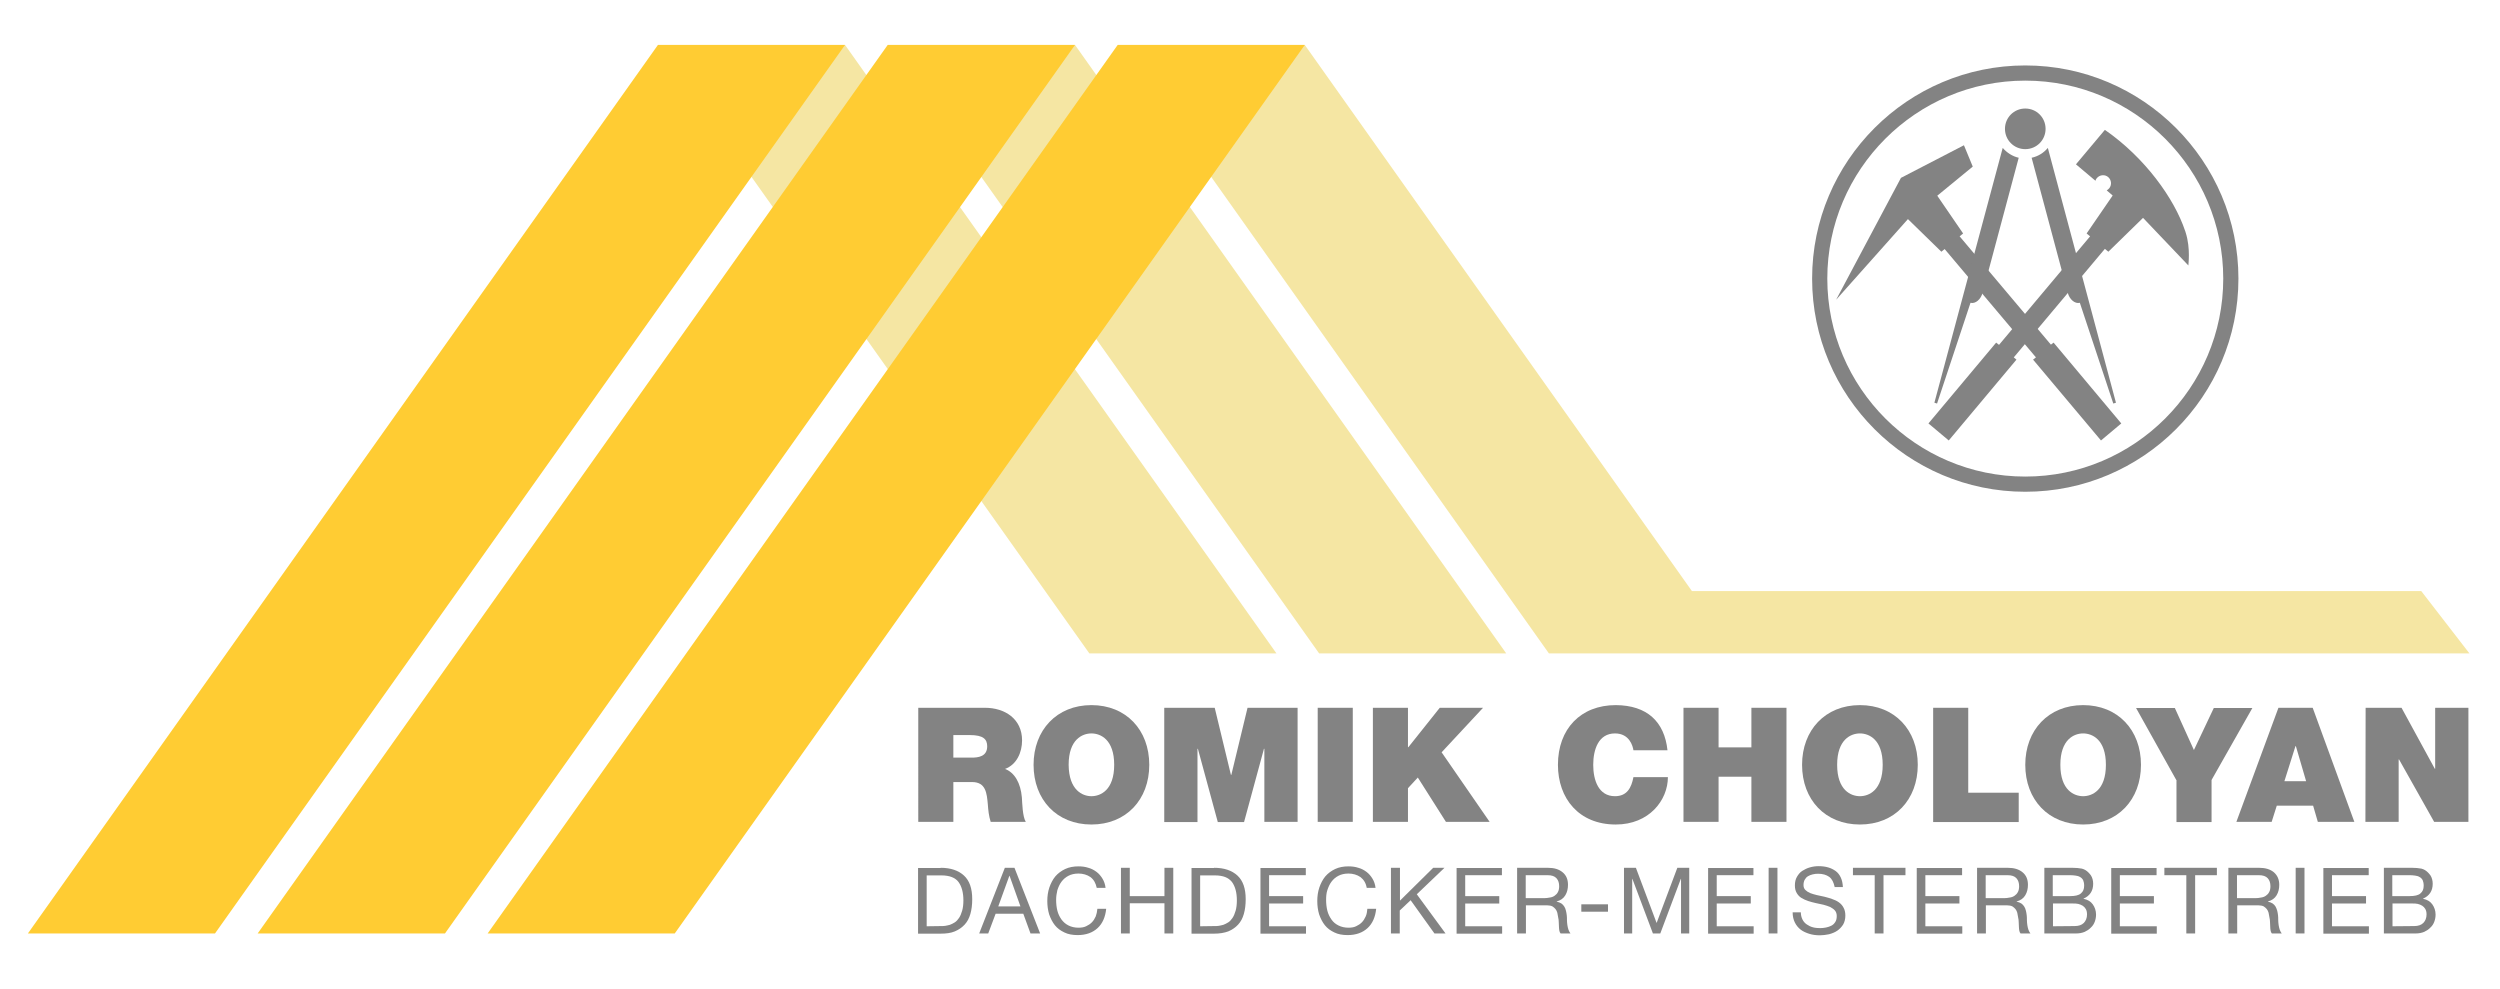 <?xml version="1.0" encoding="utf-8"?>
<!-- Generator: Adobe Illustrator 26.2.1, SVG Export Plug-In . SVG Version: 6.00 Build 0)  -->
<svg version="1.1" id="Ebene_1" xmlns="http://www.w3.org/2000/svg" xmlns:xlink="http://www.w3.org/1999/xlink" x="0px" y="0px"
	 viewBox="0 0 1218.6 482.1" style="enable-background:new 0 0 1218.6 482.1;" xml:space="preserve">
<style type="text/css">
	.st0{fill:#F5E6A3;}
	.st1{fill:#838383;}
	.st2{fill:#FFCC33;}
	.st3{enable-background:new    ;}
</style>
<polygon class="st0" points="1180.2,288.1 824.7,288.1 636,21.9 544.8,21.9 755,318.5 758.6,318.5 844,318.5 1203.7,318.5 "/>
<g>
	<path class="st1" d="M447.5,345h32.6c9.7,0,18.1,5.4,18.1,15.9c0,5.8-2.6,11.8-8.3,13.9c4.7,1.8,7.6,6.9,8.2,13.9
		c0.2,2.7,0.3,9.3,1.9,11.9h-17.1c-0.9-2.8-1.2-5.7-1.4-8.6c-0.5-5.3-0.9-10.8-7.7-10.8h-9.1v19.4h-17.1V345H447.5z M464.6,369.3h9
		c3.2,0,7.6-0.5,7.6-5.5c0-3.5-1.9-5.5-8.5-5.5h-8v11H464.6z"/>
	<path class="st1" d="M532,343.7c16.9,0,28.2,12.1,28.2,29.1s-11.3,29.1-28.2,29.1s-28.2-12.1-28.2-29.1
		C503.8,355.9,515.1,343.7,532,343.7z M532,388.1c4.4,0,11.1-2.9,11.1-15.3s-6.7-15.3-11.1-15.3c-4.4,0-11.1,2.9-11.1,15.3
		C521,385.2,527.7,388.1,532,388.1z"/>
	<path class="st1" d="M567.7,345h24.4l7.9,32.7h0.2l7.9-32.7h24.4v55.6h-16.2V365h-0.2l-9.7,35.7h-12.8l-9.7-35.7h-0.2v35.7h-16.2
		V345H567.7z"/>
	<path class="st1" d="M642.3,345h17.1v55.6h-17.1V345z"/>
	<path class="st1" d="M669.2,345h17.1v19.2h0.2l15.3-19.2h21.1l-20.2,21.7l23.4,33.9h-21.3L691.1,379l-4.8,5.2v16.4h-17.1V345z"/>
</g>
<path class="st1" d="M796.2,365.7c-0.3-2-1.9-8.2-9-8.2c-8,0-10.6,7.8-10.6,15.3s2.6,15.3,10.6,15.3c5.8,0,8-4,9-9.3H813
	c0,11.2-9.1,23.1-25.4,23.1c-18,0-28.2-12.7-28.2-29.1c0-17.5,11.1-29.1,28.2-29.1c15.3,0.1,23.7,8.1,25.2,22L796.2,365.7
	L796.2,365.7z"/>
<path class="st1" d="M820.6,345h17.1v19.3h16V345h17.1v55.6h-17.1v-22h-16v22h-17.1V345z"/>
<path class="st1" d="M906.6,343.7c16.9,0,28.2,12.1,28.2,29.1s-11.3,29.1-28.2,29.1s-28.2-12.1-28.2-29.1
	C878.4,355.9,889.7,343.7,906.6,343.7z M906.6,388.1c4.4,0,11.1-2.9,11.1-15.3s-6.7-15.3-11.1-15.3c-4.4,0-11.1,2.9-11.1,15.3
	S902.2,388.1,906.6,388.1z"/>
<path class="st1" d="M942.3,345h17.1v41.4H984v14.3h-41.7V345L942.3,345z"/>
<path class="st1" d="M1015.4,343.7c16.9,0,28.2,12.1,28.2,29.1s-11.3,29.1-28.2,29.1s-28.2-12.1-28.2-29.1
	C987.2,355.9,998.5,343.7,1015.4,343.7z M1015.4,388.1c4.4,0,11.1-2.9,11.1-15.3s-6.7-15.3-11.1-15.3s-11.1,2.9-11.1,15.3
	C1004.3,385.2,1011,388.1,1015.4,388.1z"/>
<path class="st1" d="M1060.8,380.2l-19.6-35.1h18.9l9.3,20.5l9.7-20.5h18.8l-19.9,35.1v20.5h-17.1v-20.5H1060.8z"/>
<path class="st1" d="M1110.6,345h16.7l20.3,55.6h-17.8l-2.3-7.9h-17.7l-2.5,7.9h-17.2L1110.6,345z M1124.1,380.8l-5-17.1h-0.2
	l-5.4,17.1H1124.1z"/>
<path class="st1" d="M1153.1,345h17.5l16.2,29.7h0.2V345h16.2v55.6h-16.7l-17.1-30.4h-0.2v30.4H1153L1153.1,345L1153.1,345z"/>
<polygon class="st0" points="432.7,21.9 643,318.5 734.2,318.5 524,21.9 "/>
<polygon class="st0" points="320.7,21.9 531,318.5 622.2,318.5 411.9,21.9 "/>
<polygon class="st2" points="104.8,455 13.6,455 320.7,21.9 411.9,21.9 "/>
<polygon class="st2" points="216.9,455 125.6,455 432.7,21.9 524,21.9 "/>
<polygon class="st2" points="328.9,455 237.7,455 544.8,21.9 636,21.9 "/>
<g>
	<polygon class="st1" points="1001,167 999.7,168 955.2,115.2 956.9,113.8 944.3,95.4 961.6,81.2 957.3,70.8 926.6,86.7 895,146.1 
		930,106.8 946.3,122.7 947.9,121.4 992.4,174.2 991,175.3 1024.1,214.7 1034,206.4 	"/>
	<path class="st1" d="M987.2,31.9c-57.3,0-103.9,46.6-103.9,103.9s46.6,103.9,103.9,103.9c57.3,0,103.9-46.6,103.9-103.9
		S1044.5,31.9,987.2,31.9z M1083.7,135.8c0,53.2-43.3,96.5-96.5,96.5c-53.2,0-96.5-43.3-96.5-96.5s43.3-96.5,96.5-96.5
		C1040.4,39.3,1083.7,82.6,1083.7,135.8z"/>
	<g>
		<path class="st1" d="M998.2,72.1c-2,2.4-4.7,4.1-7.9,4.8l17.6,65.8c0.9,3.3,3.5,5.5,5.9,4.9l16.3,49.1l1.3-0.4L998.2,72.1z"/>
		<path class="st1" d="M976.2,72.1l-33.3,124.2l1.3,0.4l16.3-49.1c2.4,0.6,5-1.6,5.9-4.9L984,76.9C980.9,76.2,978.2,74.4,976.2,72.1
			z"/>
		<path class="st1" d="M987.2,52.9c-5.5,0-9.9,4.4-9.9,9.9s4.4,9.9,9.9,9.9s9.9-4.4,9.9-9.9C997.1,57.3,992.7,52.9,987.2,52.9z"/>
	</g>
	<path class="st1" d="M1065.4,113.4L1065.4,113.4L1065.4,113.4c-0.1-0.3-0.2-0.5-0.2-0.7c0-0.1-0.1-0.1-0.1-0.2
		c-5.3-15.8-19.6-35.7-39.1-49.2l-14.1,16.8l9.5,8c0.1-0.5,0.4-0.9,0.7-1.3c1.4-1.6,3.8-1.9,5.5-0.5c1.6,1.4,1.9,3.8,0.5,5.5
		c-0.3,0.4-0.8,0.7-1.2,1l2.9,2.5l-12.7,18.5l1.7,1.4l-44.4,52.9L973,167l-33,39.4l9.9,8.3l33-39.4l-1.3-1.1l44.4-52.9l1.7,1.4
		l16.9-16.5c0,0,0.1,0,0.1,0.1l22,23.1C1066.6,129.4,1067.9,121.3,1065.4,113.4z"/>
</g>
<g class="st3">
	<path class="st1" d="M458.5,423c4.9,0,8.7,1.3,11.4,3.8c2.7,2.5,4,6.3,4,11.5c0,2.7-0.3,5.1-0.9,7.2s-1.5,3.8-2.8,5.2
		s-2.9,2.5-4.8,3.3s-4.2,1.1-6.9,1.1h-11v-32h11V423z M458.9,451.4c0.5,0,1.1,0,1.8-0.1c0.7-0.1,1.5-0.3,2.3-0.5
		c0.8-0.3,1.6-0.7,2.4-1.2s1.5-1.3,2.1-2.2s1.1-2.1,1.5-3.5s0.6-3.1,0.6-5s-0.2-3.6-0.6-5.1s-1-2.8-1.8-3.9s-2-1.9-3.3-2.4
		s-3-0.8-5-0.8h-7.2v24.8L458.9,451.4L458.9,451.4z"/>
	<path class="st1" d="M494.5,423l12.5,32h-4.7l-3.5-9.6h-13.5l-3.6,9.6h-4.4l12.5-32H494.5z M497.4,441.8l-5.3-14.9H492l-5.4,14.9
		H497.4z"/>
	<path class="st1" d="M531.5,427.5c-1.6-1.1-3.6-1.7-5.8-1.7c-1.9,0-3.6,0.4-4.9,1.1c-1.4,0.7-2.5,1.7-3.4,2.9
		c-0.9,1.2-1.5,2.6-2,4.1c-0.4,1.6-0.6,3.2-0.6,4.8c0,1.8,0.2,3.6,0.6,5.2c0.4,1.6,1.1,3,2,4.3c0.9,1.2,2,2.2,3.4,2.9
		c1.4,0.7,3,1.1,4.9,1.1c1.4,0,2.7-0.2,3.7-0.7c1.1-0.5,2-1.1,2.8-1.9s1.4-1.8,1.9-2.9c0.4-1.1,0.7-2.4,0.8-3.7h4.3
		c-0.4,4-1.8,7.2-4.2,9.4c-2.4,2.2-5.6,3.4-9.7,3.4c-2.5,0-4.7-0.4-6.5-1.3c-1.9-0.9-3.4-2-4.6-3.5c-1.2-1.5-2.1-3.3-2.8-5.3
		c-0.6-2-0.9-4.2-0.9-6.5s0.3-4.5,1-6.6c0.7-2,1.6-3.8,2.9-5.4c1.3-1.5,2.9-2.7,4.8-3.6c1.9-0.9,4.1-1.3,6.5-1.3
		c1.7,0,3.3,0.2,4.8,0.7c1.5,0.4,2.8,1.1,4,2s2.1,2,2.9,3.3c0.8,1.3,1.3,2.8,1.5,4.5h-4.3C534.1,430.4,533.1,428.7,531.5,427.5z"/>
	<path class="st1" d="M550.7,423v13.8h16.9V423h4.3v32h-4.3v-14.7h-16.9V455h-4.3v-32H550.7z"/>
	<path class="st1" d="M591.8,423c4.9,0,8.7,1.3,11.4,3.8s4,6.3,4,11.5c0,2.7-0.3,5.1-0.9,7.2c-0.6,2.1-1.5,3.8-2.8,5.2
		c-1.3,1.4-2.9,2.5-4.8,3.3c-1.9,0.7-4.2,1.1-6.9,1.1h-11v-32h11V423z M592.2,451.4c0.5,0,1.1,0,1.8-0.1s1.5-0.3,2.3-0.5
		c0.8-0.3,1.6-0.7,2.4-1.2c0.8-0.5,1.5-1.3,2.1-2.2s1.1-2.1,1.5-3.5s0.6-3.1,0.6-5s-0.2-3.6-0.6-5.1c-0.4-1.5-1-2.8-1.8-3.9
		c-0.9-1.1-2-1.9-3.3-2.4s-3-0.8-5-0.8H585v24.8L592.2,451.4L592.2,451.4z"/>
	<path class="st1" d="M636.5,423v3.6h-17.9v10.2h16.6v3.6h-16.6v11.1h18v3.6h-22.2v-32h22.1V423z"/>
	<path class="st1" d="M663.1,427.5c-1.6-1.1-3.6-1.7-5.8-1.7c-1.9,0-3.6,0.4-4.9,1.1c-1.4,0.7-2.5,1.7-3.4,2.9s-1.5,2.6-2,4.1
		s-0.6,3.2-0.6,4.8c0,1.8,0.2,3.6,0.6,5.2s1.1,3,2,4.3s2,2.2,3.4,2.9c1.4,0.7,3,1.1,4.9,1.1c1.4,0,2.7-0.2,3.7-0.7
		c1.1-0.5,2-1.1,2.8-1.9s1.4-1.8,1.9-2.9s0.7-2.4,0.8-3.7h4.3c-0.4,4-1.8,7.2-4.2,9.4c-2.4,2.2-5.6,3.4-9.7,3.4
		c-2.5,0-4.7-0.4-6.5-1.3c-1.9-0.9-3.4-2-4.6-3.5c-1.2-1.5-2.1-3.3-2.8-5.3c-0.6-2-0.9-4.2-0.9-6.5s0.3-4.5,1-6.6
		c0.7-2,1.6-3.8,2.9-5.4c1.3-1.5,2.9-2.7,4.8-3.6c1.9-0.9,4.1-1.3,6.5-1.3c1.7,0,3.3,0.2,4.8,0.7c1.5,0.4,2.8,1.1,4,2s2.1,2,2.9,3.3
		c0.8,1.3,1.3,2.8,1.5,4.5h-4.3C665.8,430.4,664.7,428.7,663.1,427.5z"/>
	<path class="st1" d="M682.4,423v16l16.2-16h5.5l-13.5,12.9l14,19.1h-5.4l-11.6-16.2l-5.3,5V455H678v-32H682.4z"/>
	<path class="st1" d="M732.1,423v3.6h-17.9v10.2h16.6v3.6h-16.6v11.1h18v3.6H710v-32h22.1V423z"/>
	<path class="st1" d="M754.5,423c3.1,0,5.4,0.7,7.2,2.2s2.6,3.5,2.6,6.1c0,1.9-0.4,3.6-1.3,5.1c-0.9,1.5-2.3,2.5-4.2,3v0.1
		c0.9,0.2,1.7,0.5,2.3,0.9s1,0.9,1.4,1.5s0.6,1.2,0.8,2c0.2,0.7,0.3,1.5,0.4,2.2c0.1,0.8,0.1,1.6,0.1,2.4s0.1,1.6,0.2,2.4
		c0.1,0.8,0.3,1.5,0.5,2.2s0.6,1.3,1,1.9h-4.8c-0.3-0.3-0.5-0.8-0.6-1.3c-0.1-0.6-0.2-1.2-0.2-1.9c0-0.7-0.1-1.5-0.1-2.3
		s-0.1-1.6-0.3-2.4c-0.1-0.8-0.3-1.5-0.4-2.2c-0.2-0.7-0.5-1.3-0.9-1.8s-0.9-0.9-1.5-1.3c-0.6-0.3-1.5-0.5-2.5-0.5h-10.4V455h-4.3
		v-32H754.5z M755.4,437.5c0.9-0.1,1.7-0.4,2.4-0.9s1.2-1,1.6-1.8c0.4-0.7,0.6-1.7,0.6-2.8c0-1.6-0.4-2.9-1.3-3.9
		c-0.9-1-2.3-1.5-4.4-1.5h-10.6v11.2h8.9C753.5,437.8,754.5,437.7,755.4,437.5z"/>
	<path class="st1" d="M783.8,440.8v3.6h-13v-3.6H783.8z"/>
	<path class="st1" d="M797.4,423l10.1,26.9l10.1-26.9h5.8v32h-4v-26.6h-0.1l-10,26.6h-3.6l-10-26.6h-0.1V455h-4v-32H797.4z"/>
	<path class="st1" d="M854.7,423v3.6h-17.9v10.2h16.6v3.6h-16.6v11.1h18v3.6h-22.2v-32h22.1V423z"/>
	<path class="st1" d="M866.4,423v32h-4.3v-32H866.4z"/>
	<path class="st1" d="M891.6,427.4c-1.4-1-3.2-1.5-5.4-1.5c-0.9,0-1.8,0.1-2.6,0.3c-0.9,0.2-1.6,0.5-2.3,0.9s-1.2,1-1.6,1.7
		c-0.4,0.7-0.6,1.6-0.6,2.6s0.3,1.8,0.9,2.4c0.6,0.6,1.4,1.1,2.3,1.5c1,0.4,2.1,0.7,3.3,1s2.5,0.5,3.7,0.8c1.3,0.3,2.5,0.7,3.7,1.1
		s2.3,0.9,3.3,1.6s1.8,1.6,2.3,2.6c0.6,1,0.9,2.4,0.9,3.9c0,1.7-0.4,3.2-1.1,4.4c-0.8,1.2-1.7,2.2-2.9,3s-2.5,1.3-4,1.7
		c-1.5,0.3-3,0.5-4.4,0.5c-1.8,0-3.5-0.2-5.1-0.7s-3-1.1-4.2-2s-2.2-2.1-2.9-3.5s-1.1-3.1-1.1-5h4c0,1.3,0.3,2.5,0.8,3.5
		s1.2,1.8,2.1,2.4s1.8,1.1,3,1.4c1.1,0.3,2.3,0.4,3.5,0.4c1,0,1.9-0.1,2.9-0.3c1-0.2,1.8-0.5,2.6-0.9s1.4-1,1.9-1.8s0.7-1.7,0.7-2.9
		c0-1.1-0.3-2-0.9-2.7c-0.6-0.7-1.4-1.2-2.3-1.7c-1-0.4-2.1-0.8-3.3-1.1c-1.2-0.3-2.5-0.5-3.7-0.8c-1.3-0.3-2.5-0.6-3.7-1
		s-2.3-0.9-3.3-1.5s-1.7-1.4-2.3-2.4s-0.9-2.2-0.9-3.7c0-1.6,0.3-3,1-4.2s1.5-2.2,2.6-2.9s2.3-1.3,3.7-1.7s2.8-0.6,4.3-0.6
		c1.6,0,3.2,0.2,4.6,0.6c1.4,0.4,2.6,1,3.7,1.8c1.1,0.8,1.9,1.9,2.5,3.2c0.6,1.3,0.9,2.8,1,4.6h-4
		C893.8,430.1,893,428.4,891.6,427.4z"/>
	<path class="st1" d="M903.2,426.6V423h25.6v3.6h-10.7V455h-4.3v-28.4H903.2z"/>
	<path class="st1" d="M956.4,423v3.6h-17.9v10.2h16.6v3.6h-16.6v11.1h18v3.6h-22.2v-32h22.1V423z"/>
	<path class="st1" d="M978.7,423c3,0,5.4,0.7,7.2,2.2s2.6,3.5,2.6,6.1c0,1.9-0.4,3.6-1.3,5.1c-0.9,1.5-2.3,2.5-4.2,3v0.1
		c0.9,0.2,1.7,0.5,2.3,0.9s1,0.9,1.4,1.5s0.6,1.2,0.8,2c0.2,0.7,0.3,1.5,0.4,2.2c0.1,0.8,0.1,1.6,0.1,2.4s0.1,1.6,0.2,2.4
		c0.1,0.8,0.3,1.5,0.5,2.2s0.6,1.3,1,1.9h-4.8c-0.3-0.3-0.5-0.8-0.6-1.3c-0.1-0.6-0.2-1.2-0.2-1.9c0-0.7-0.1-1.5-0.1-2.3
		s-0.1-1.6-0.3-2.4c-0.1-0.8-0.3-1.5-0.4-2.2c-0.2-0.7-0.5-1.3-0.9-1.8s-0.9-0.9-1.5-1.3c-0.6-0.3-1.5-0.5-2.5-0.5H968V455h-4.3v-32
		H978.7z M979.6,437.5c0.9-0.1,1.7-0.4,2.4-0.9s1.2-1,1.6-1.8c0.4-0.7,0.6-1.7,0.6-2.8c0-1.6-0.4-2.9-1.3-3.9s-2.3-1.5-4.4-1.5
		h-10.6v11.2h8.9C977.8,437.8,978.7,437.7,979.6,437.5z"/>
	<path class="st1" d="M1008,423c0.7,0,1.4,0,2.2,0s1.6,0.1,2.4,0.1c0.8,0.1,1.5,0.2,2.2,0.3c0.7,0.2,1.2,0.4,1.7,0.7
		c1,0.6,1.9,1.5,2.7,2.6c0.7,1.1,1.1,2.5,1.1,4.1c0,1.7-0.4,3.2-1.2,4.4s-2,2.2-3.5,2.8v0.1c2,0.4,3.5,1.3,4.5,2.7
		c1,1.4,1.6,3.1,1.6,5c0,1.2-0.2,2.3-0.6,3.4c-0.4,1.1-1,2.1-1.9,2.9c-0.8,0.9-1.8,1.5-3,2.1c-1.2,0.5-2.6,0.8-4.2,0.8h-15.5v-32
		H1008z M1009.1,436.8c2.4,0,4.2-0.4,5.2-1.3c1.1-0.9,1.6-2.1,1.6-3.8c0-1.1-0.2-2-0.5-2.7c-0.4-0.7-0.9-1.2-1.5-1.5
		c-0.6-0.4-1.4-0.6-2.2-0.7s-1.7-0.2-2.6-0.2h-8.5v10.2H1009.1z M1011.3,451.4c1.9,0,3.4-0.5,4.4-1.5s1.6-2.4,1.6-4.2
		c0-1-0.2-1.9-0.6-2.6c-0.4-0.7-0.9-1.2-1.5-1.6s-1.4-0.7-2.2-0.9c-0.8-0.2-1.7-0.2-2.6-0.2h-9.7v11.1L1011.3,451.4L1011.3,451.4z"
		/>
	<path class="st1" d="M1051.2,423v3.6h-17.9v10.2h16.6v3.6h-16.6v11.1h18v3.6h-22.2v-32h22.1V423z"/>
	<path class="st1" d="M1055,426.6V423h25.6v3.6H1070V455h-4.3v-28.4H1055z"/>
	<path class="st1" d="M1101.2,423c3,0,5.4,0.7,7.2,2.2c1.7,1.5,2.6,3.5,2.6,6.1c0,1.9-0.4,3.6-1.3,5.1s-2.3,2.5-4.2,3v0.1
		c0.9,0.2,1.7,0.5,2.3,0.9s1,0.9,1.4,1.5c0.3,0.6,0.6,1.2,0.8,2c0.2,0.7,0.3,1.5,0.4,2.2c0.1,0.8,0.1,1.6,0.1,2.4s0.1,1.6,0.2,2.4
		s0.3,1.5,0.5,2.2s0.6,1.3,1,1.9h-4.8c-0.3-0.3-0.5-0.8-0.6-1.3c-0.1-0.6-0.2-1.2-0.2-1.9c0-0.7-0.1-1.5-0.1-2.3s-0.1-1.6-0.3-2.4
		c-0.1-0.8-0.3-1.5-0.4-2.2c-0.2-0.7-0.5-1.3-0.9-1.8s-0.9-0.9-1.5-1.3c-0.6-0.3-1.5-0.5-2.5-0.5h-10.4V455h-4.3v-32H1101.2z
		 M1102.1,437.5c0.9-0.1,1.7-0.4,2.4-0.9s1.2-1,1.6-1.8c0.4-0.7,0.6-1.7,0.6-2.8c0-1.6-0.4-2.9-1.3-3.9s-2.3-1.5-4.4-1.5h-10.6v11.2
		h8.9C1100.3,437.8,1101.2,437.7,1102.1,437.5z"/>
	<path class="st1" d="M1123.3,423v32h-4.3v-32H1123.3z"/>
	<path class="st1" d="M1154.6,423v3.6h-17.9v10.2h16.6v3.6h-16.6v11.1h18v3.6h-22.2v-32h22.1V423z"/>
	<path class="st1" d="M1173.5,423c0.7,0,1.4,0,2.2,0c0.8,0,1.6,0.1,2.4,0.1c0.8,0.1,1.5,0.2,2.2,0.3c0.7,0.2,1.2,0.4,1.7,0.7
		c1,0.6,1.9,1.5,2.7,2.6c0.7,1.1,1.1,2.5,1.1,4.1c0,1.7-0.4,3.2-1.2,4.4s-2,2.2-3.5,2.8v0.1c2,0.4,3.5,1.3,4.5,2.7
		c1,1.4,1.6,3.1,1.6,5c0,1.2-0.2,2.3-0.6,3.4s-1,2.1-1.9,2.9c-0.8,0.9-1.8,1.5-3,2.1c-1.2,0.5-2.6,0.8-4.2,0.8H1162v-32H1173.5z
		 M1174.6,436.8c2.4,0,4.2-0.4,5.2-1.3c1.1-0.9,1.6-2.1,1.6-3.8c0-1.1-0.2-2-0.5-2.7c-0.4-0.7-0.9-1.2-1.5-1.5
		c-0.6-0.4-1.4-0.6-2.2-0.7s-1.7-0.2-2.6-0.2h-8.5v10.2H1174.6z M1176.8,451.4c1.9,0,3.4-0.5,4.4-1.5s1.6-2.4,1.6-4.2
		c0-1-0.2-1.9-0.6-2.6s-0.9-1.2-1.5-1.6s-1.4-0.7-2.2-0.9s-1.7-0.2-2.6-0.2h-9.7v11.1L1176.8,451.4L1176.8,451.4z"/>
</g>
</svg>
